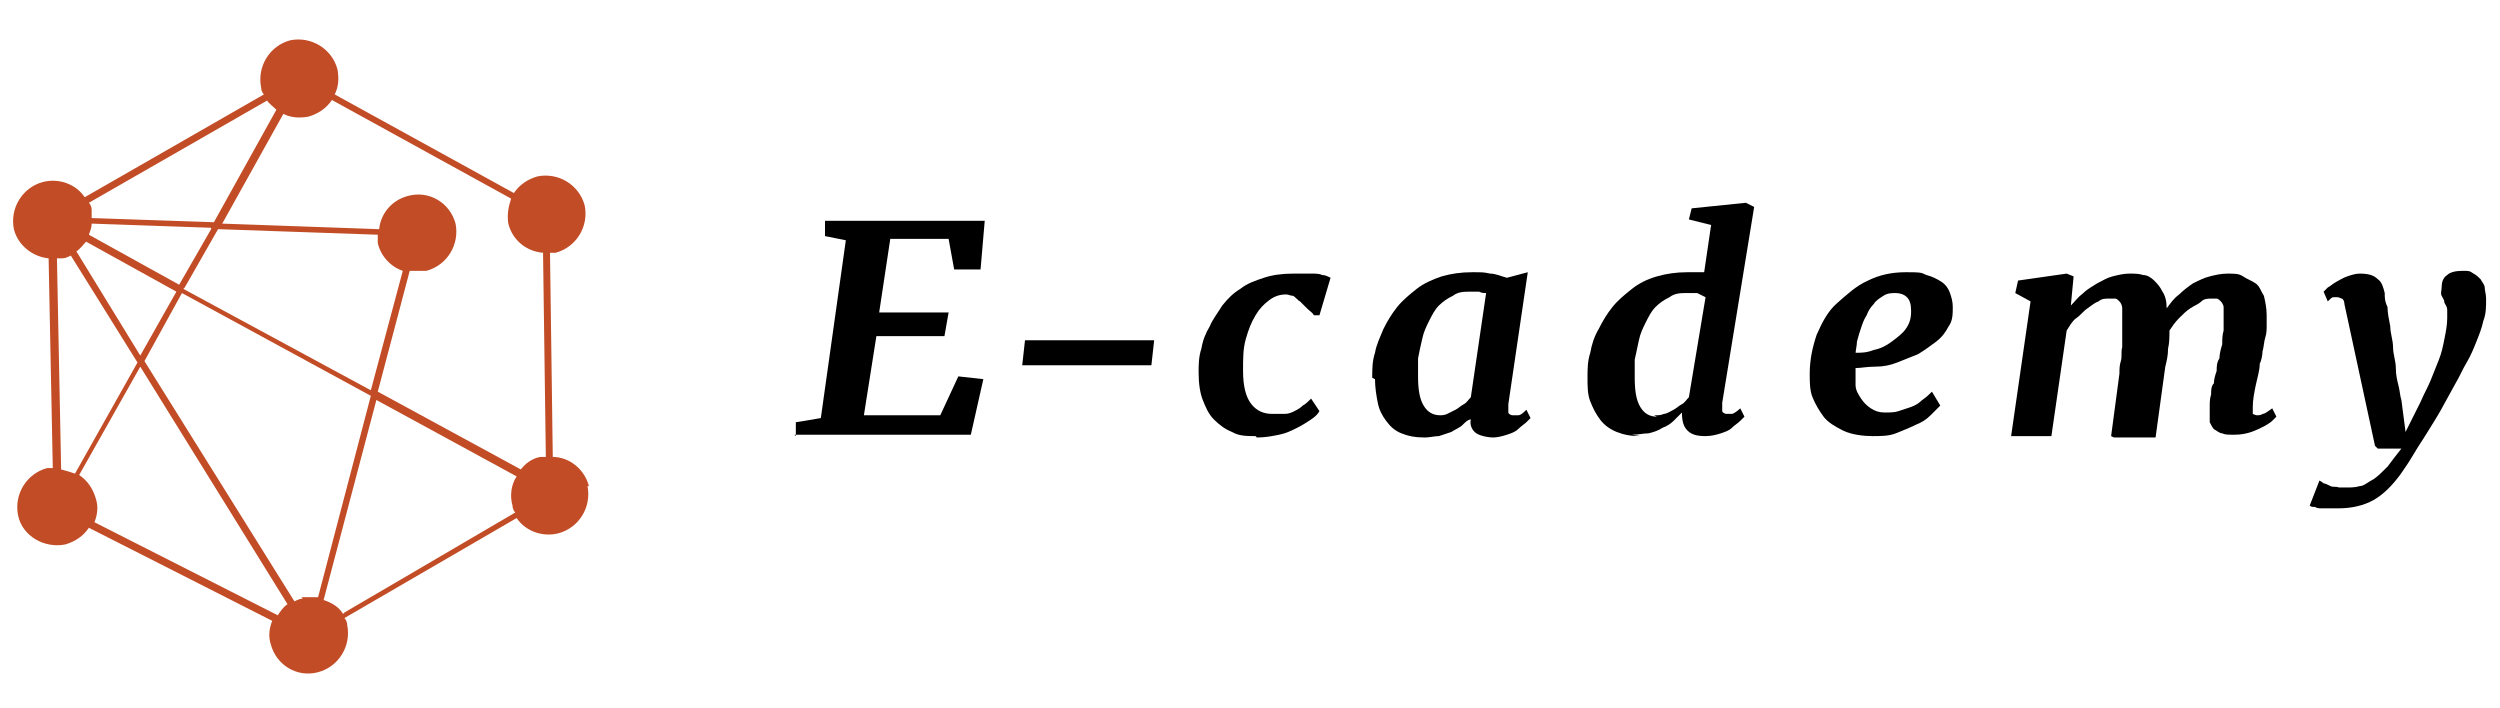 <?xml version="1.0" standalone="no"?>
<!DOCTYPE svg PUBLIC "-//W3C//DTD SVG 1.1//EN" "http://www.w3.org/Graphics/SVG/1.1/DTD/svg11.dtd">
<svg xmlns="http://www.w3.org/2000/svg" id="Capa_1" data-name="Capa 1" version="1.1" viewBox="0 0 180 51" width="180" height="51">
  <defs>
    <style>
      .cls-1 {
        fill: #c24c26;
      }

      .cls-1, .cls-2 {
        stroke-width: 0px;
      }

      .cls-2 {
        fill: #000;
      }
    </style>
  </defs>
  <path class="cls-1" d="M42.4,35c-.3-1.2-1.4-2.1-2.6-2.1l-.2-14.7c.1,0,.3,0,.4,0,1.5-.4,2.4-1.9,2.1-3.4-.4-1.5-1.9-2.4-3.4-2.1-.7.2-1.3.6-1.7,1.2l-12.9-7.1c.3-.6.3-1.2.2-1.8-.4-1.5-1.9-2.4-3.4-2.1-1.5.4-2.4,1.9-2.1,3.4,0,.2.1.4.2.5l-12.9,7.4c-.6-.9-1.8-1.4-3-1.1-1.5.4-2.4,1.9-2.1,3.4.3,1.2,1.4,2,2.5,2.1l.3,15.1c-.1,0-.3,0-.4,0-1.5.4-2.4,1.9-2.1,3.4s1.9,2.4,3.4,2.1c.7-.2,1.3-.6,1.7-1.2l13.2,6.7c-.2.5-.3,1.1-.1,1.7.4,1.5,1.9,2.4,3.4,2,1.5-.4,2.4-1.9,2.1-3.4,0-.2-.1-.4-.2-.5l12.4-7.2c.6.9,1.8,1.4,3,1.1,1.5-.4,2.4-1.9,2.1-3.4ZM36.8,14.3c-.2.6-.3,1.2-.2,1.8.3,1.2,1.3,2,2.5,2.1l.2,14.7c-.1,0-.3,0-.4,0-.6.1-1.1.5-1.4.9l-10.3-5.6,2.3-8.7c.4,0,.8,0,1.2,0,1.5-.4,2.4-1.9,2.1-3.4-.4-1.5-1.9-2.4-3.4-2-1.2.3-2,1.3-2.1,2.4l-11.3-.4,4.4-7.9c.6.3,1.2.3,1.8.2.7-.2,1.3-.6,1.7-1.2l12.9,7.1ZM21.8,43.1c-.2,0-.4.1-.6.2l-10.8-17.3,2.7-4.9,13.6,7.4-3.8,14.5c-.4,0-.8,0-1.2,0ZM4.4,33.7l-.3-15.1c.1,0,.3,0,.4,0,.2,0,.4-.1.6-.2l4.8,7.7-4.5,8c-.3-.1-.6-.2-1-.3ZM15.2,16.5l-2.3,4-6.5-3.6c.1-.3.2-.5.2-.8l8.6.3ZM5.5,18.1c.3-.2.5-.5.7-.7l6.5,3.6-2.6,4.6-4.6-7.5ZM13.3,20.7l2.4-4.2,11.5.4c0,.2,0,.4,0,.6.2.9.9,1.7,1.8,2l-2.3,8.6-13.5-7.3ZM19.2,7.2c.2.3.5.5.7.7l-4.5,8.1-8.8-.3c0-.2,0-.4,0-.6,0-.2-.1-.4-.2-.5l12.9-7.4ZM6.8,37.6c.2-.5.3-1.1.1-1.7-.2-.7-.6-1.3-1.2-1.7l4.4-7.8,10.6,17.1c-.3.2-.5.5-.7.8l-13.2-6.7ZM24.7,44.2c-.3-.5-.8-.8-1.4-1l3.8-14.4,10.1,5.5c-.4.6-.5,1.4-.3,2.1,0,.2.1.4.2.5l-12.3,7.2Z"/>
  <g>
    <path class="cls-2" d="M57.3,31.4v-1c.1,0,1.8-.3,1.8-.3l1.8-12.8-1.5-.3v-1.1h11.5l-.3,3.5h-1.9l-.4-2.2h-4.2l-.8,5.3h5l-.3,1.7h-4.9l-.9,5.7h5.5l1.3-2.8,1.8.2-.9,4h-12.7Z"/>
    <path class="cls-2" d="M73.6,26.3l.2-1.8h9.3l-.2,1.8h-9.3Z"/>
    <path class="cls-2" d="M90.4,31.4c-.6,0-1.2,0-1.7-.3-.5-.2-.9-.5-1.3-.9s-.6-.9-.8-1.4-.3-1.2-.3-2c0-.5,0-1.1.2-1.7.1-.6.3-1.1.6-1.6.2-.5.6-1,.9-1.5.4-.5.8-.9,1.3-1.2.5-.4,1.1-.6,1.7-.8s1.3-.3,2.1-.3.4,0,.7,0c.2,0,.5,0,.7,0,.2,0,.5,0,.7.1.2,0,.4.1.6.2l-.8,2.7s0,0,0,0-.1,0-.2,0c0,0-.1,0-.2,0s0,0,0,0c-.1-.2-.3-.3-.5-.5-.2-.2-.3-.3-.5-.5-.2-.1-.3-.3-.5-.4-.2,0-.3-.1-.5-.1-.4,0-.8.1-1.2.4-.4.3-.7.6-1,1.1-.3.5-.5,1-.7,1.7s-.2,1.4-.2,2.3c0,1.1.2,1.9.6,2.4.4.5.9.7,1.5.7s.6,0,.9,0c.3,0,.5-.1.7-.2.2-.1.4-.2.6-.4.2-.1.4-.3.6-.5l.6.9c-.1.2-.3.4-.6.6s-.6.4-1,.6c-.4.2-.8.4-1.3.5-.5.1-1,.2-1.6.2Z"/>
    <path class="cls-2" d="M98.8,27.2c0-.6,0-1.2.2-1.8.1-.6.4-1.2.6-1.7.3-.6.6-1.1,1-1.6.4-.5.9-.9,1.4-1.3.5-.4,1.2-.7,1.8-.9.7-.2,1.4-.3,2.2-.3s.8,0,1.3.1c.4,0,.8.2,1.2.3l1.5-.4-1.4,9.5c0,.3,0,.5,0,.6,0,.1.2.2.3.2s.2,0,.4,0c.2,0,.4-.2.6-.4l.3.6c0,0-.2.2-.3.3s-.4.3-.6.5c-.2.2-.5.3-.8.4-.3.1-.7.2-1,.2s-.9-.1-1.2-.3-.5-.6-.4-1h0c-.2,0-.4.2-.6.4-.2.2-.5.3-.8.5-.3.1-.6.2-.9.3-.3,0-.7.1-1,.1-.7,0-1.2-.1-1.7-.3-.5-.2-.8-.5-1.1-.9-.3-.4-.5-.8-.6-1.3-.1-.5-.2-1.1-.2-1.7ZM103.6,29.9c.2,0,.4,0,.6-.1s.4-.2.6-.3.4-.3.6-.4.3-.3.5-.5l1.1-7.5c-.2,0-.3,0-.5-.1-.2,0-.4,0-.6,0-.5,0-.9,0-1.3.3-.4.2-.7.4-1,.7-.3.3-.5.7-.7,1.1-.2.4-.4.8-.5,1.3-.1.4-.2.9-.3,1.4,0,.5,0,.9,0,1.3,0,.9.1,1.6.4,2.1s.7.7,1.2.7Z"/>
    <path class="cls-2" d="M118.1,31.4c-.7,0-1.2-.1-1.7-.3-.5-.2-.9-.5-1.2-.9-.3-.4-.5-.8-.7-1.3s-.2-1.1-.2-1.7,0-1.2.2-1.8c.1-.6.3-1.2.6-1.7.3-.6.6-1.1,1-1.6.4-.5.9-.9,1.4-1.3.5-.4,1.1-.7,1.8-.9.7-.2,1.4-.3,2.2-.3s.4,0,.6,0c.2,0,.4,0,.6,0l.5-3.4-1.6-.4.2-.8,3.9-.4.6.3-2.3,14.1c0,.2,0,.4,0,.6,0,.1.2.2.3.2s.2,0,.4,0c.1,0,.4-.2.6-.4l.3.6c0,0-.2.2-.3.3-.2.2-.4.3-.6.5-.2.2-.5.3-.8.4s-.7.2-1.1.2c-.6,0-1-.1-1.3-.4-.3-.3-.4-.7-.4-1.3-.2.2-.4.4-.6.6-.2.2-.5.4-.8.5-.3.2-.6.3-1,.4-.4,0-.7.1-1.2.1ZM119.1,29.9c.3,0,.5,0,.7-.1.2,0,.5-.2.7-.3.2-.1.4-.3.6-.4s.3-.3.5-.5l1.2-7.2c-.2-.1-.4-.2-.6-.3-.2,0-.5,0-.7,0-.5,0-.9,0-1.3.3-.4.2-.7.4-1,.7-.3.3-.5.7-.7,1.1-.2.4-.4.8-.5,1.3-.1.5-.2.9-.3,1.4,0,.5,0,.9,0,1.3,0,.9.1,1.6.4,2.1.3.5.7.7,1.2.7Z"/>
    <path class="cls-2" d="M130.3,26.9c0-1,.2-1.9.5-2.8.4-.9.8-1.7,1.5-2.3s1.3-1.2,2.2-1.6c.8-.4,1.7-.6,2.7-.6s1.1,0,1.5.2c.4.1.8.3,1.1.5s.5.5.6.8c.1.3.2.6.2,1,0,.5,0,1-.3,1.4-.2.4-.5.8-.9,1.1-.4.3-.8.6-1.3.9-.5.2-1,.4-1.5.6-.5.2-1,.3-1.6.3s-1,.1-1.4.1c0,.4,0,.8,0,1.2,0,.4.2.7.4,1s.4.5.7.7c.3.2.6.3,1,.3s.7,0,1-.1.6-.2.9-.3c.3-.1.6-.3.8-.5.3-.2.5-.4.7-.6l.6,1c-.2.2-.4.4-.7.7s-.6.5-1.1.7c-.4.2-.9.4-1.4.6-.5.2-1.1.2-1.7.2s-1.5-.1-2.1-.4c-.6-.3-1.1-.6-1.4-1s-.6-.9-.8-1.4c-.2-.5-.2-1.1-.2-1.7ZM133.6,25.4c.4,0,.8,0,1.3-.2.5-.1.9-.3,1.3-.6.4-.3.8-.6,1-.9.3-.4.4-.8.4-1.3,0-.5-.1-.8-.3-1-.2-.2-.5-.3-.8-.3s-.6,0-.9.2-.5.3-.7.6c-.2.2-.4.5-.5.8-.2.3-.3.6-.4.9-.1.3-.2.6-.3,1,0,.3-.1.6-.1.9Z"/>
    <path class="cls-2" d="M152,31.4l.6-4.5c0-.3,0-.6.1-.9s0-.7.1-1c0-.3,0-.7,0-1s0-.7,0-1c0-.3,0-.6,0-.8,0-.2-.1-.4-.2-.5s-.2-.2-.3-.2c-.1,0-.3,0-.5,0s-.5,0-.7.2c-.3.1-.5.3-.8.5-.3.2-.5.5-.8.7s-.5.6-.7.9l-1.1,7.6h-2.9l1.4-9.7-1.1-.6.2-.9,3.5-.5.5.2-.2,2.1c.3-.3.5-.6.9-.9.3-.3.7-.5,1-.7.4-.2.7-.4,1.1-.5s.8-.2,1.2-.2.7,0,1,.1c.3,0,.6.2.8.4.2.2.4.4.6.8.2.3.3.7.3,1.2.3-.4.5-.7.9-1,.3-.3.7-.6,1-.8.4-.2.8-.4,1.2-.5.4-.1.8-.2,1.3-.2s.8,0,1.1.2.6.3.9.5.4.6.6.9c.1.4.2.9.2,1.4s0,.4,0,.7c0,.3,0,.6-.1.9s-.1.7-.2,1c0,.3-.1.7-.2.9,0,.5-.2,1.1-.3,1.6s-.2,1-.2,1.5c0,.2,0,.4,0,.5,0,0,.2.1.3.1s.3,0,.4-.1c.2,0,.4-.2.7-.4l.3.6c0,0-.2.2-.3.3s-.4.3-.6.4-.6.3-.9.4c-.3.1-.7.2-1.2.2s-.7,0-.9-.1c-.2,0-.4-.2-.6-.3-.1-.1-.2-.3-.3-.5,0-.2,0-.4,0-.6,0-.2,0-.4,0-.6,0-.2,0-.5.1-.8,0-.3,0-.6.2-.8,0-.3.1-.6.2-.9,0-.3,0-.6.2-.9,0-.3.1-.7.2-1,0-.3,0-.7.1-1,0-.3,0-.7,0-1s0-.6,0-.7-.1-.3-.2-.4-.2-.2-.3-.2c-.1,0-.2,0-.4,0-.2,0-.5,0-.7.2s-.5.3-.8.5c-.3.2-.5.4-.8.7s-.5.6-.7.9c0,.4,0,.9-.1,1.3,0,.5-.1.9-.2,1.3l-.7,5.1h-3Z"/>
    <path class="cls-2" d="M171,32.1l-2.2-10.2c0-.2-.1-.4-.2-.4,0,0-.2-.1-.3-.1s-.2,0-.3,0c-.1,0-.2.1-.4.3l-.3-.7c0,0,.2-.2.3-.3.2-.1.4-.3.6-.4s.5-.3.8-.4.6-.2.9-.2c.6,0,1,.1,1.3.4.3.2.4.6.5,1,0,.3,0,.6.2,1,0,.4.1.9.2,1.4,0,.5.2,1,.2,1.5,0,.5.2,1,.2,1.5,0,.5.1.9.2,1.3s.1.7.2,1l.3,2.3,1.1-2.2c.2-.5.5-1,.7-1.5.2-.5.4-1,.6-1.5.2-.5.3-1,.4-1.5.1-.5.2-1,.2-1.5s0-.5,0-.6c0-.2-.1-.3-.2-.5,0-.2-.1-.3-.2-.5s0-.4,0-.6c0-.4.1-.7.4-.9.2-.2.6-.3,1.1-.3s.5,0,.8.2c.2.1.4.3.5.4.1.2.3.4.3.6s.1.5.1.8c0,.6,0,1.1-.2,1.6-.1.5-.3,1-.5,1.5-.2.5-.4,1-.7,1.5s-.5,1-.8,1.5c-.4.7-.7,1.3-1.1,2-.4.7-.8,1.3-1.1,1.8-.4.6-.7,1.1-1,1.6-.3.5-.6.9-.8,1.2-.6.8-1.2,1.4-1.9,1.8-.7.4-1.6.6-2.5.6s-.4,0-.6,0-.4,0-.6,0c-.2,0-.4,0-.5-.1-.2,0-.3,0-.4-.1l.7-1.8c0,0,.2.1.3.2.1,0,.3.1.5.2s.4,0,.6.1c.2,0,.4,0,.6,0s.6,0,.9-.1c.3,0,.6-.3,1-.5.3-.2.6-.5,1-.9.3-.4.6-.8,1-1.3h-1.7Z"/>
  </g>
</svg>
